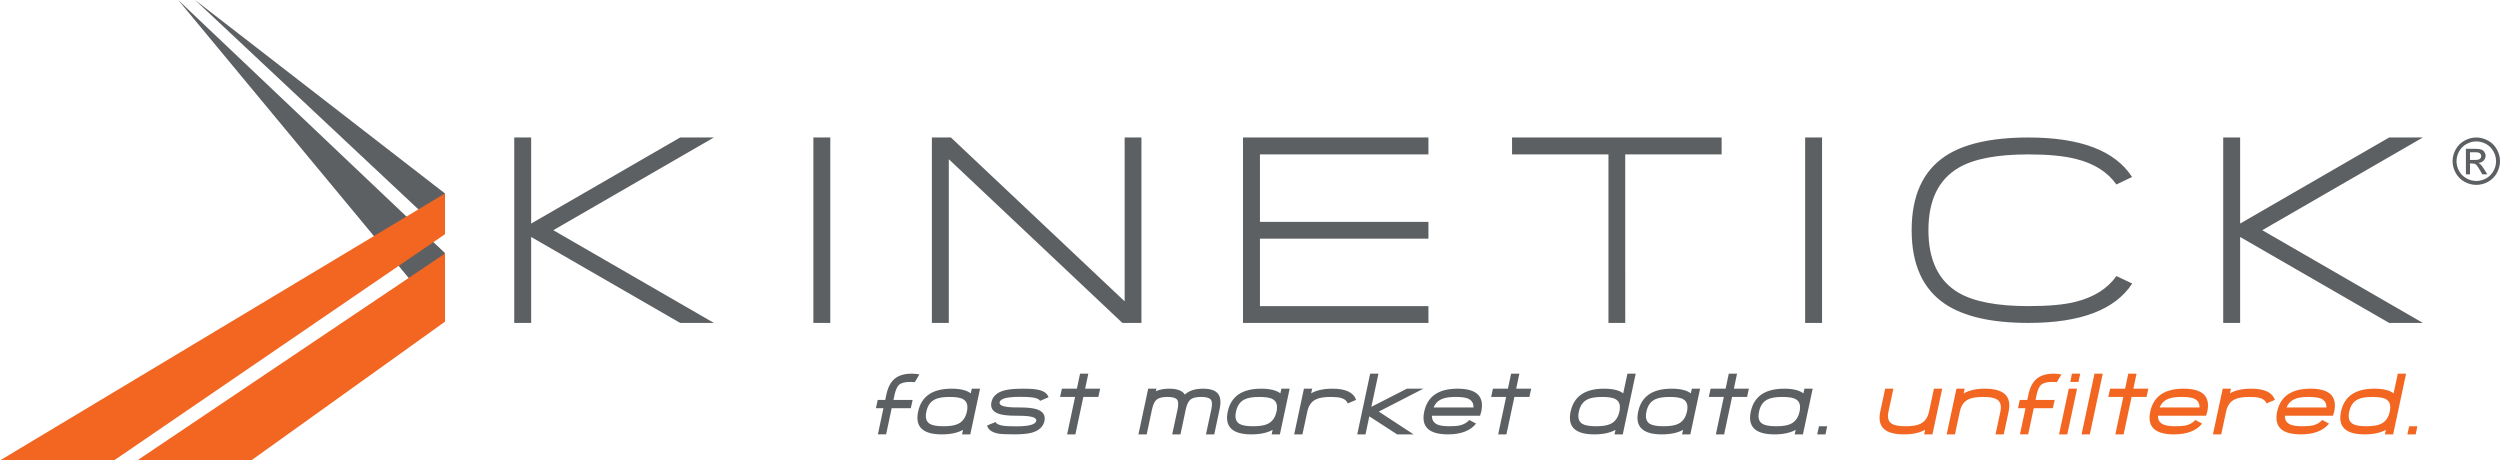 <svg xmlns="http://www.w3.org/2000/svg" width="298.646" height="55" viewBox="0 0.905 298.646 55" enable-background="new 0 0.905 298.646 55"><path fill="#5D6062" d="M63.452 29.214v10.268h-2.022v-22.154h2.022v10.284l17.803-10.284h4.029l-19.185 11.077 19.185 11.076h-4.029l-17.803-10.267zm33.711-11.886h2.023v22.153h-2.023v-22.153zm16.179 2.597v19.557h-2.022v-22.154h2.275l20.753 19.573v-19.573h2.006v22.153h-2.275l-20.737-19.556zm35.144-2.597h22.152v2.021h-20.128v8.06h20.129v2.005h-20.129v8.058h20.129v2.007h-22.152v-22.151zm45.663 22.153h-2.006v-20.13h-11.516v-2.021h25.035v2.021h-11.515l.002 20.13zm21.489-22.153h2.022v22.153h-2.022v-22.153zm26.682 22.153c-4.396 0-7.716-.754-9.963-2.26-2.664-1.787-3.995-4.727-3.995-8.816 0-4.103 1.33-7.047 3.995-8.835 2.236-1.493 5.557-2.241 9.963-2.241 6.215 0 10.339 1.573 12.373 4.719l-1.871.894c-1.057-1.494-2.67-2.512-4.838-3.05-1.439-.36-3.327-.542-5.665-.542-3.754 0-6.53.528-8.329 1.586-2.415 1.405-3.624 3.894-3.624 7.468s1.208 6.069 3.624 7.485c1.832 1.057 4.609 1.583 8.329 1.583 2.416 0 4.305-.173 5.665-.523 2.168-.55 3.781-1.573 4.838-3.066l1.889.893c-2.044 3.136-6.176 4.705-12.391 4.705zm25.282-10.267v10.268h-2.021v-22.154h2.021v10.284l17.803-10.284h4.029l-19.184 11.077 19.185 11.076h-4.029l-17.804-10.267zm-214.45-5.202v4.875l-29.849-27.982 29.849 23.107zm-31.866-23.107l31.866 30.227v8.204l-6.615-7.978-25.251-30.453z"/><path fill="#F26622" d="M0 55.905h13.62l39.532-27.017v-4.875l-53.152 31.892zm52.913-24.547l-36.52 24.547h13.621l23.137-16.569v-8.204l-.238.226z"/><path fill="#5D6062" d="M109.278 46.557l-.247-.019-.314-.007c-.627 0-1.07.118-1.33.356-.231.217-.413.642-.547 1.271l-.105.521h2.286l-.216.987h-2.285l-.666 3.126h-.983l.661-3.126h-.897l.215-.987h.899l.143-.673c.182-.854.516-1.48 1.003-1.875.486-.393 1.163-.59 2.028-.59.161 0 .316.009.465.025l.445.065-.555.926zm5.644 6.238l.12-.541c-.644.36-1.49.541-2.538.541-2.273 0-3.215-.906-2.826-2.722.389-1.824 1.718-2.737 3.987-2.737 1.054 0 1.82.186 2.296.557l.127-.557h.988l-1.166 5.459h-.988zm.582-2.722c.154-.714.015-1.201-.42-1.46-.297-.193-.841-.29-1.629-.29-.789 0-1.375.097-1.761.29-.539.263-.882.75-1.03 1.46-.157.711-.02 1.199.411 1.462.308.192.853.288 1.634.288.784 0 1.369-.096 1.754-.288.541-.264.887-.751 1.041-1.462zm9.263 1.119c-.143.689-.647 1.158-1.514 1.403-.504.133-1.206.199-2.106.199-.914 0-1.552-.031-1.912-.094-.765-.153-1.204-.477-1.318-.968l1.015-.415c.102.246.467.401 1.098.468.256.031.722.048 1.397.048 1.481 0 2.269-.214 2.358-.641.064-.298-.262-.488-.977-.572-.146-.018-.34-.031-.578-.039-.237-.008-.526-.014-.865-.014-.887 0-1.557-.071-2.008-.215-.761-.253-1.068-.719-.926-1.397.148-.708.674-1.182 1.576-1.419.502-.133 1.229-.199 2.182-.199.412 0 .768.01 1.063.031s.539.052.728.09c.712.143 1.138.444 1.277.903l-1.01.431c-.121-.229-.49-.372-1.107-.431-.26-.032-.721-.047-1.382-.047-1.472 0-2.253.213-2.345.641-.055.298.275.488.988.572.141.018.328.031.568.039.237.009.527.013.867.013.882 0 1.553.073 2.012.216.757.253 1.064.718.919 1.397zm4.647-2.869l-.951 4.472h-.987l.951-4.472h-1.792l.215-.987h1.792l.379-1.792h.987l-.379 1.792h1.793l-.216.987h-1.792zm14.648 4.472l.641-2.989c.123-.585.098-.978-.078-1.177-.172-.204-.55-.306-1.135-.306-.592 0-1.017.102-1.271.306-.252.199-.441.592-.568 1.177l-.635 2.989h-.988l.641-2.989c.123-.593.098-.984-.072-1.177-.168-.204-.549-.306-1.141-.306-.593 0-1.018.102-1.271.306-.252.199-.441.592-.568 1.177l-.635 2.989h-.988l1.166-5.459h.988l-.074.305c.422-.203.953-.305 1.598-.305.953 0 1.575.235 1.866.704.501-.469 1.224-.704 2.169-.704.869 0 1.463.196 1.781.589.319.385.387 1.013.2 1.881l-.636 2.989h-.99zm7.845 0l.122-.541c-.645.36-1.491.541-2.539.541-2.273 0-3.215-.906-2.826-2.722.388-1.824 1.719-2.737 3.988-2.737 1.054 0 1.819.186 2.295.557l.127-.557h.987l-1.167 5.459h-.987zm.584-2.722c.153-.714.014-1.201-.421-1.46-.298-.193-.84-.29-1.628-.29s-1.374.097-1.761.29c-.539.263-.883.75-1.029 1.46-.158.711-.021 1.199.409 1.462.31.192.854.288 1.635.288.784 0 1.369-.096 1.755-.288.539-.264.885-.751 1.04-1.462zm8.513-.977c-.137-.333-.418-.554-.841-.662-.271-.073-.672-.11-1.204-.11-.791 0-1.377.097-1.759.29-.536.255-.88.741-1.03 1.46l-.584 2.722h-.988l1.167-5.459h.988l-.126.557c.635-.371 1.483-.557 2.548-.557 1.579 0 2.521.446 2.821 1.34l-.992.419zm5.894 3.699l-3.32-2.153-.458 2.153h-.987l1.544-7.252h.989l-.846 3.963 4.246-2.17h1.969l-5.327 2.737 4.161 2.722h-1.971zm10.051-2.722c-.026.13-.074.294-.141.493h-5.748c-.014.516.215.871.684 1.067.304.126.778.189 1.423.189.54 0 .95-.033 1.229-.1.467-.11.839-.325 1.121-.647l.812.431c-.679.858-1.801 1.287-3.367 1.287-2.273 0-3.216-.906-2.827-2.722.39-1.824 1.718-2.737 3.987-2.737 2.275.002 3.217.915 2.827 2.739zm-.928-.494c.014-.515-.211-.87-.674-1.067-.312-.126-.789-.189-1.435-.189-.654 0-1.157.063-1.508.189-.55.183-.931.538-1.141 1.067h4.758zm4.886-1.256l-.952 4.472h-.987l.952-4.472h-1.793l.216-.987h1.79l.379-1.792h.988l-.379 1.792h1.793l-.217.987h-1.79zm11.959 4.472l.12-.541c-.644.36-1.49.541-2.537.541-2.274 0-3.216-.906-2.827-2.722.39-1.824 1.718-2.737 3.988-2.737 1.055 0 1.82.186 2.296.557l.505-2.35h.988l-1.545 7.252h-.988zm.584-2.722c.153-.714.014-1.201-.42-1.46-.298-.193-.842-.29-1.629-.29-.789 0-1.375.097-1.759.29-.541.263-.883.75-1.031 1.46-.158.711-.021 1.199.41 1.462.309.192.854.288 1.634.288.784 0 1.369-.096 1.756-.288.537-.264.885-.751 1.039-1.462zm7.487 2.722l.12-.541c-.644.36-1.49.541-2.537.541-2.273 0-3.216-.906-2.827-2.722.39-1.824 1.718-2.737 3.988-2.737 1.054 0 1.82.186 2.296.557l.127-.557h.987l-1.166 5.459h-.988zm.583-2.722c.154-.714.015-1.201-.421-1.46-.297-.193-.84-.29-1.628-.29s-1.374.097-1.76.29c-.54.263-.883.75-1.029 1.46-.158.711-.021 1.199.409 1.462.31.192.853.288 1.634.288.785 0 1.37-.096 1.756-.288.538-.264.886-.751 1.039-1.462zm5.391-1.75l-.95 4.472h-.988l.95-4.472h-1.79l.213-.987h1.793l.377-1.792h.988l-.377 1.792h1.79l-.213.987h-1.793zm7.477 4.472l.12-.541c-.644.36-1.49.541-2.537.541-2.274 0-3.216-.906-2.827-2.722.389-1.824 1.718-2.737 3.988-2.737 1.055 0 1.82.186 2.296.557l.126-.557h.988l-1.166 5.459h-.988zm.584-2.722c.153-.714.014-1.201-.421-1.46-.297-.193-.841-.29-1.628-.29-.789 0-1.375.097-1.76.29-.54.263-.882.75-1.03 1.46-.157.711-.021 1.199.411 1.462.307.192.853.288 1.633.288.784 0 1.369-.096 1.755-.288.538-.264.886-.751 1.04-1.462zm2.108 2.722l.21-.972h.981l-.204.972h-.987z"/><path fill="#F26622" d="M229.859 52.795l.114-.552c-.648.369-1.494.552-2.538.552-2.271 0-3.21-.906-2.821-2.722l.582-2.737h.983l-.583 2.737c-.154.711-.017 1.199.416 1.462.307.192.853.288 1.632.288.788 0 1.373-.096 1.756-.288.539-.256.887-.742 1.04-1.462l.584-2.737h.988l-1.166 5.459h-.987zm8.522 0l.582-2.722c.147-.71.007-1.197-.424-1.46-.31-.193-.852-.29-1.629-.29-.792 0-1.379.097-1.761.29-.536.256-.879.741-1.03 1.46l-.583 2.722h-.988l1.167-5.459h.988l-.126.567c.654-.378 1.504-.567 2.547-.567 2.271 0 3.211.913 2.822 2.737l-.583 2.722h-.982zm7.325-6.238l-.248-.019-.314-.007c-.627 0-1.069.118-1.329.356-.231.217-.413.642-.546 1.271l-.105.521h2.284l-.215.987h-2.285l-.666 3.126h-.983l.662-3.126h-.898l.215-.987h.898l.142-.673c.182-.854.517-1.48 1.004-1.875.486-.393 1.163-.59 2.028-.59.16 0 .315.009.465.025l.443.065-.552.926zm.262 6.238l1.166-5.459h.988l-1.166 5.459h-.988zm1.34-6.263l.205-.989h.988l-.21.989h-.983zm1.351 6.263l1.545-7.252h.987l-1.544 7.252h-.988zm5.975-4.472l-.95 4.472h-.988l.949-4.472h-1.79l.215-.987h1.792l.378-1.792h.988l-.379 1.792h1.791l-.215.987h-1.791zm9.046 1.75c-.027.13-.075.294-.141.493h-5.749c-.015.516.213.871.683 1.067.306.126.779.189 1.424.189.54 0 .949-.033 1.229-.1.466-.11.84-.325 1.12-.647l.813.431c-.679.858-1.802 1.287-3.367 1.287-2.274 0-3.216-.906-2.827-2.722.388-1.824 1.718-2.737 3.987-2.737 2.275.002 3.217.915 2.828 2.739zm-.928-.494c.014-.515-.211-.87-.673-1.067-.312-.126-.791-.189-1.436-.189-.654 0-1.157.063-1.507.189-.55.183-.932.538-1.141 1.067h4.757zm8.007-.483c-.136-.333-.416-.554-.839-.662-.271-.073-.673-.11-1.205-.11-.791 0-1.378.097-1.758.29-.537.255-.88.741-1.031 1.46l-.584 2.722h-.988l1.167-5.459h.988l-.126.557c.634-.371 1.483-.557 2.549-.557 1.579 0 2.519.446 2.82 1.34l-.993.419zm8.082.977c-.028.13-.076.294-.143.493h-5.748c-.014.516.213.871.683 1.067.305.126.778.189 1.425.189.539 0 .949-.033 1.23-.1.465-.11.838-.325 1.118-.647l.814.431c-.68.858-1.802 1.287-3.368 1.287-2.273 0-3.216-.906-2.827-2.722.39-1.824 1.72-2.737 3.989-2.737 2.273.002 3.215.915 2.827 2.739zm-.932-.494c.015-.515-.209-.87-.673-1.067-.312-.126-.789-.189-1.434-.189-.655 0-1.158.063-1.508.189-.55.183-.929.538-1.14 1.067h4.755zm6.984 3.216l.12-.541c-.643.36-1.49.541-2.537.541-2.273 0-3.216-.906-2.826-2.722.389-1.824 1.717-2.737 3.987-2.737 1.054 0 1.82.186 2.296.557l.506-2.35h.988l-1.545 7.252h-.989zm.583-2.722c.154-.714.015-1.201-.421-1.46-.297-.193-.84-.29-1.628-.29s-1.374.097-1.76.29c-.539.263-.882.75-1.029 1.46-.158.711-.021 1.199.41 1.462.308.192.853.288 1.633.288.785 0 1.37-.096 1.756-.288.538-.264.886-.751 1.039-1.462zm2.108 2.722l.212-.972h.98l-.205.972h-.987z"/><path fill="#5D6062" d="M295.815 17.328c.476 0 .939.122 1.393.366.452.244.806.593 1.059 1.047.253.455.379.928.379 1.42 0 .488-.125.957-.373 1.408-.249.45-.599.8-1.047 1.05-.45.248-.92.373-1.41.373s-.96-.125-1.409-.373c-.449-.249-.799-.599-1.049-1.05-.249-.451-.375-.919-.375-1.408 0-.493.126-.967.38-1.42s.607-.804 1.061-1.047c.452-.244.916-.366 1.391-.366zm0 .47c-.397 0-.785.102-1.162.306-.377.204-.672.496-.884.875-.212.38-.318.774-.318 1.184 0 .408.104.799.312 1.173.21.375.502.666.877.874.375.209.767.313 1.174.313.408 0 .8-.104 1.176-.313.375-.208.666-.5.873-.874.209-.374.312-.765.312-1.173 0-.41-.107-.805-.318-1.184-.21-.379-.505-.671-.883-.875-.376-.204-.763-.306-1.159-.306zm-1.242 3.93v-3.048h1.047c.358 0 .617.029.777.084.159.057.287.155.382.295.096.14.144.289.144.447 0 .223-.08.417-.238.582-.16.165-.37.258-.634.278.108.045.194.099.26.162.122.12.271.322.45.604l.371.598h-.601l-.271-.48c-.213-.377-.384-.615-.513-.709-.091-.07-.223-.105-.395-.105h-.289v1.295l-.49-.003zm.492-1.717h.597c.285 0 .479-.042.583-.127.104-.085.156-.198.156-.338 0-.089-.025-.171-.076-.242-.05-.071-.118-.125-.209-.159-.088-.035-.252-.053-.492-.053h-.56l.001.919z"/></svg>